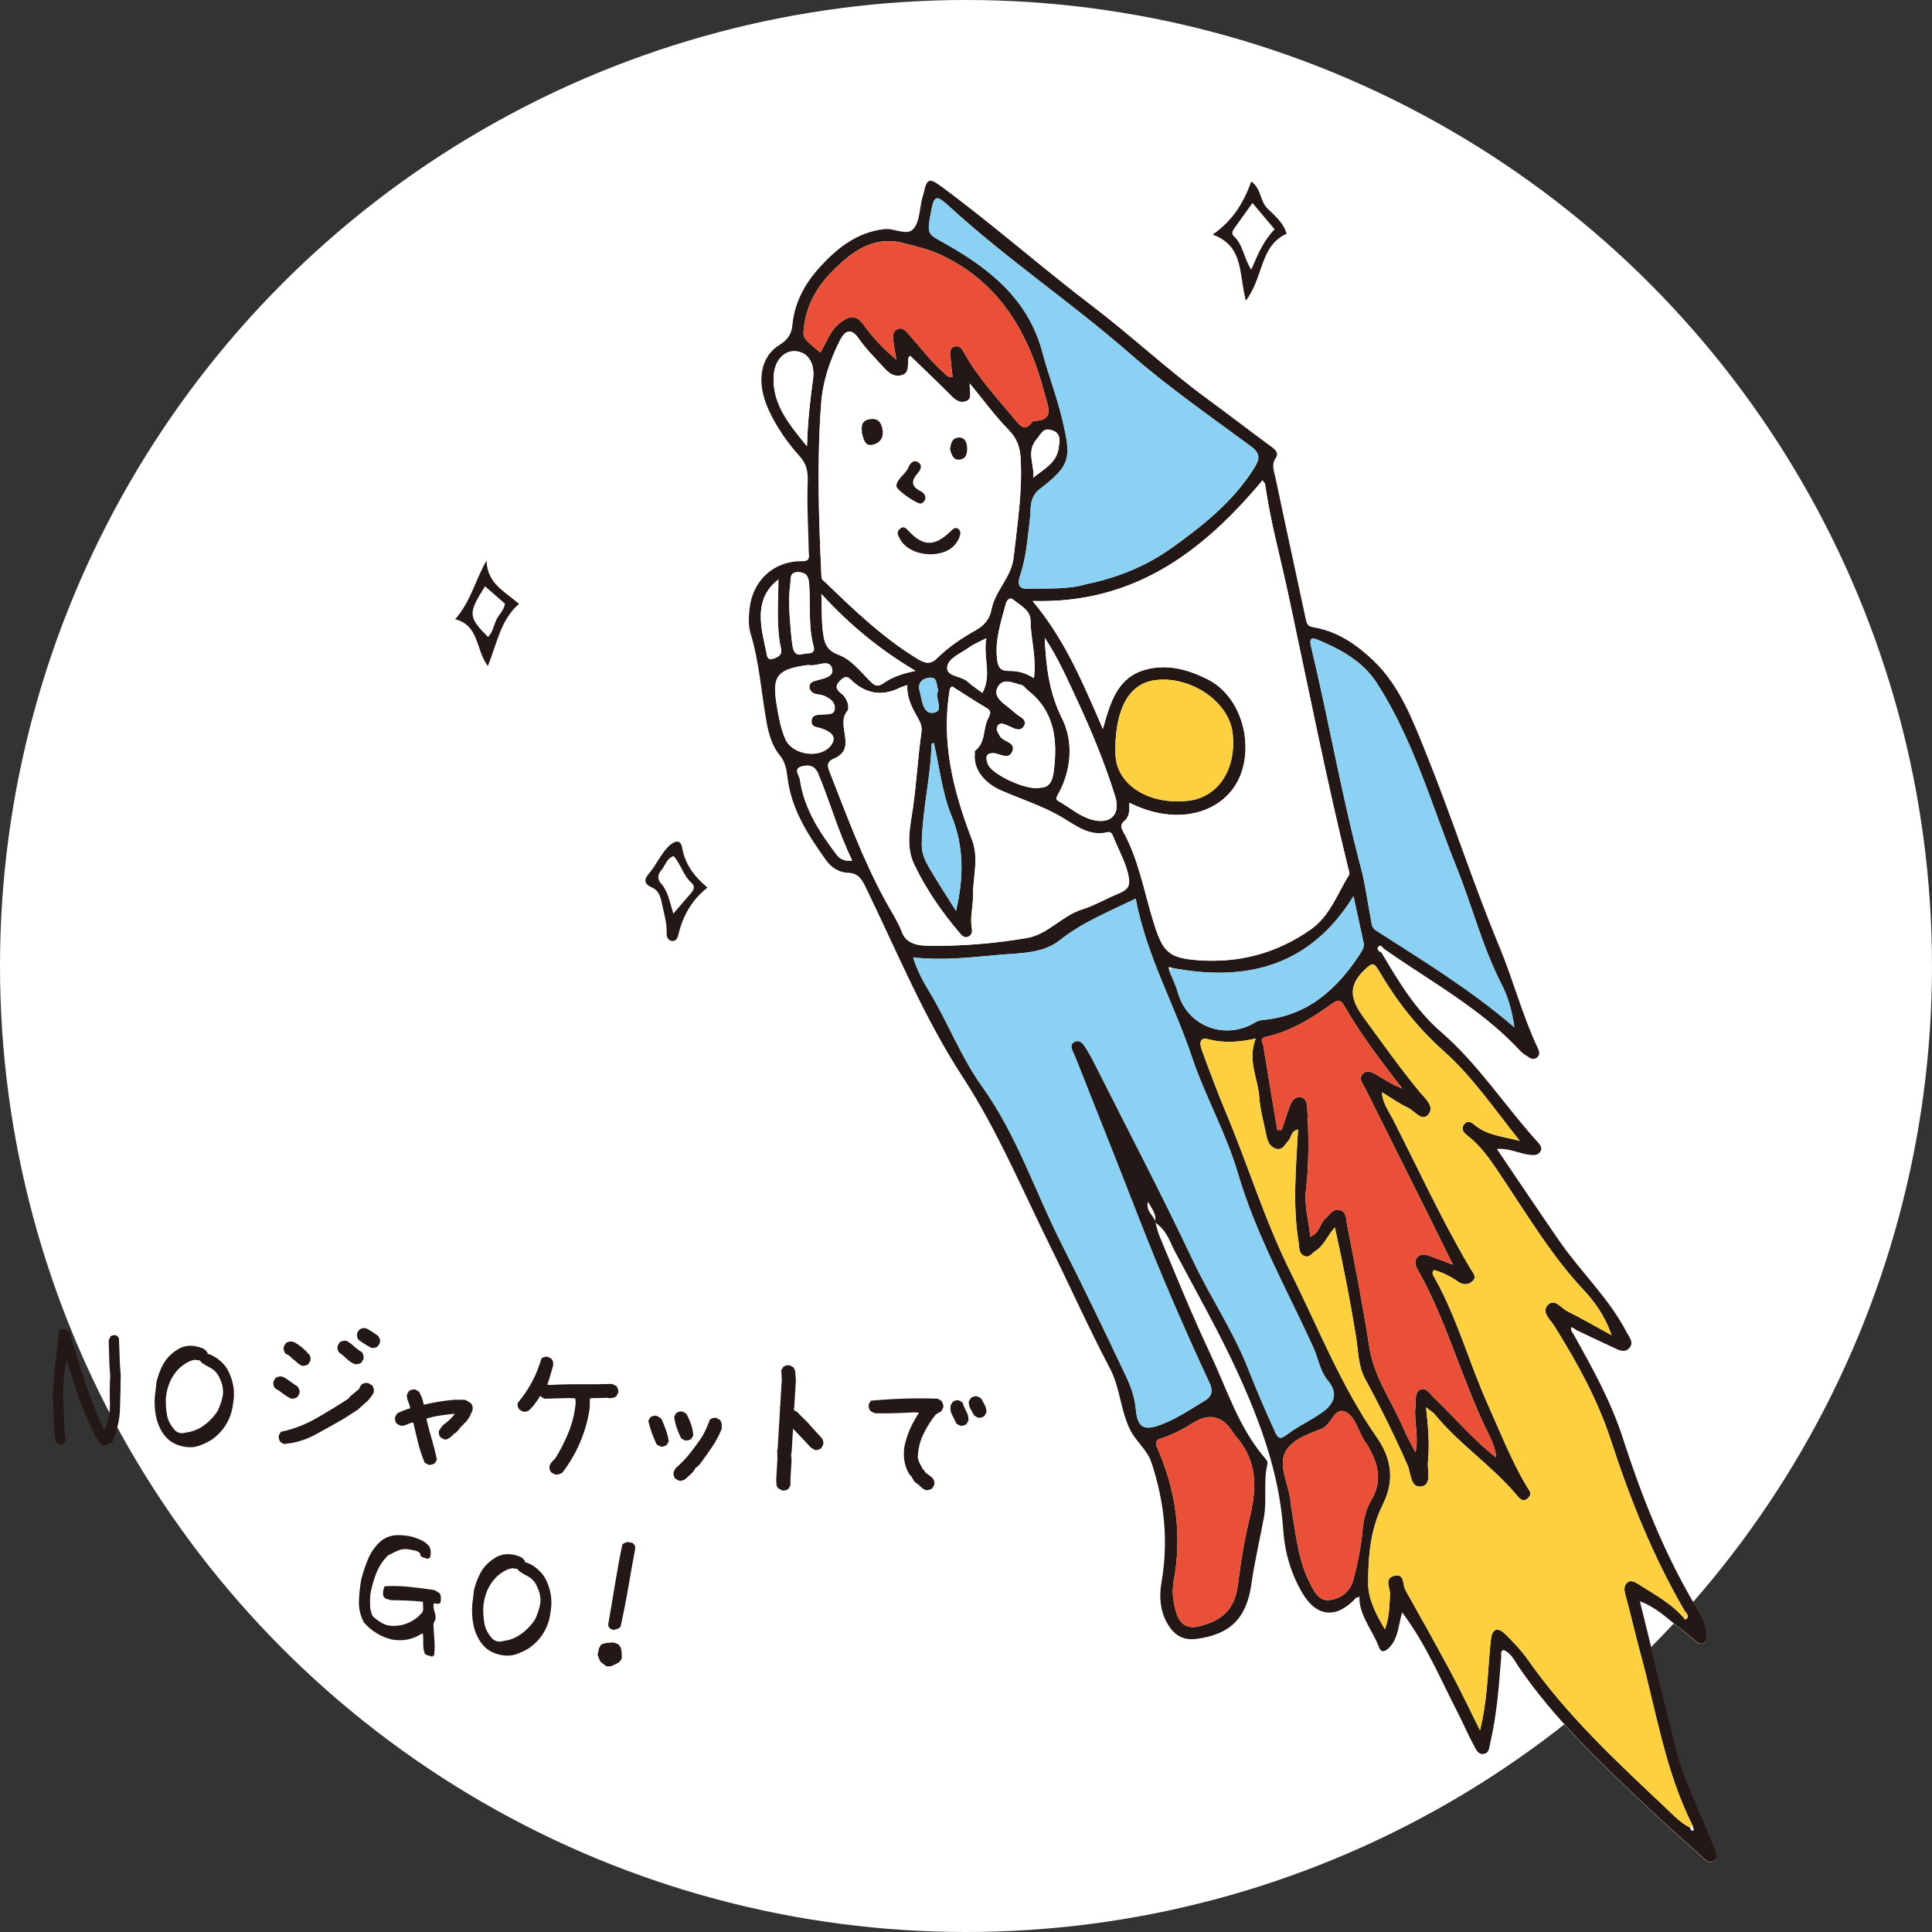 <?xml version="1.0" encoding="UTF-8"?><svg xmlns="http://www.w3.org/2000/svg" viewBox="0 0 398 398"><rect x="0" y="0" width="398" height="398" fill="#333333" stroke="none"/><defs><style>.d{fill:#e95037;}.e{fill:#fff;}.f{fill:#fcd03e;}.g{fill:#8bd1f4;}.h{fill:#231815;}</style></defs><g id="a"/><g id="b"><g id="c"><g><g><circle class="e" cx="199" cy="199" r="199"/><g><g><path class="e" d="M332.26,277.59c1.08,.49,2.36,1.28,3.36,.13,1.01-1.15-.02-2.21-.58-3.29-3.63-6.97-9.41-12.35-13.82-18.73-4.3-6.22-8.5-12.5-12.89-18.98,2.51-.2,4.52,.92,6.67,1.19,.82,.1,1.71,.19,2.23-.57,.58-.84-.03-1.52-.58-2.14-6.73-7.43-12.18-15.97-19.83-22.59-5.29-4.58-8.79-10.47-12.29-16.38,.15-.28,.29-.56,.44-.83,9.6,6.77,20.09,12.34,28.19,21.11,.48,.51,1.11,.89,1.7,1.29,.53,.36,1.13,.53,1.7,.1,.71-.54,.55-1.21,.22-1.91-3.21-6.79-5.08-14.08-7.97-21.02-5.45-13.09-9.76-26.66-15.09-39.81-2.76-6.79-5.39-13.9-10.92-19.13-3.47-3.29-7.43-6.01-12.34-6.78-1.19-.19-1.34-.87-1.54-1.85-2.04-9.63-4.17-19.23-6.18-28.87-.27-1.32-.93-2.72,.03-4.14,.68-1-.02-1.69-.82-2.27-4.49-3.3-8.91-6.71-13.4-10-8.21-6.02-15.63-13-23.7-19.14-10.5-7.99-20.39-16.74-31.01-24.56-2.5-1.84-2.95-1.57-3.61,1.53-.06,.3-.19,.58-.27,.87-.54,2.15-.5,4.81-1.79,6.33-1.33,1.57-3.93-.17-6.03,.08-5.66,.66-9.74,3.94-13.32,7.88-3.03,3.33-5.17,7.25-5.61,11.9-.17,1.78-.96,3.04-2.65,4.07-4.03,2.45-4.83,7.75-2.25,13.38,1.62,3.54,3.83,6.71,6.43,9.59,1.39,1.54,1.7,3.17,1.62,5.28-.19,4.76,.14,9.53,.22,14.3,.02,.93,.44,2.04-1.34,2.01-5.86-.08-10.24,3.96-10.86,9.8-.19,1.74-.27,3.49,.23,5.14,1.8,5.93,2.18,12.11,3.27,18.16,.45,2.51,1.15,4.98,2.82,7.01,1.19,1.44,1.33,3.21,1.56,4.88,.87,6.34,4.23,11.46,7.8,16.49,1.1,1.55,2.67,2.64,4.56,2.69,2.24,.06,2.96,1.48,3.77,3.15,6.37,13.11,11.94,26.71,19.89,38.91,7.16,10.99,12.14,22.95,17.89,34.57,4.2,8.49,8.07,17.15,12.48,25.54,2.06,3.91,2.14,8.55,4.14,12.6,1.22,2.46,3.5,4.05,4.4,6.79,2.66,8.06,3.5,16.16,2.06,24.56-.57,3.3-.28,6.7,1.88,9.57,1.32,1.76,3.09,2.44,5.31,2.15,7.02-.92,10.35-4.31,11.33-11.36,.64-4.59,1.73-9.11,2.57-13.68,.66-3.65-.15-7.31,.71-10.88,.17-.69-.33-1.12-.72-1.59-5.24-6.23-7.62-13.92-11-21.13-3.76-8.02-7.1-16.21-10.51-24.37-.3-.73-.46-1.52-.83-2.73,2.41,1.63,2.97,3.95,4,5.9,4.36,8.21,8.97,16.31,12.84,24.74,4.76,10.36,8.7,21.05,9.49,32.64,.31,4.58,1.6,9.03,3.95,13.02,2.97,5.02,7.05,5.31,11.04,1l.71,.59c.39,3.59,2.82,6.35,4.05,9.61,.58,1.54,1.8,.45,2.52-.47,1.47-1.89,1.49-4.31,2.23-6.75,4.92,6.54,7.91,13.79,11.48,20.71,1.11,2.15,2.04,4.39,3.2,6.5,.45,.82,.86,2.13,2.08,1.95,1.19-.17,1.17-1.35,1.41-2.37,1.35-5.82,1.77-11.75,2.24-17.68,.04-.44-.25-1.02,.43-1.38,1.6,.6,2.29,2.2,3.16,3.47,7.4,10.86,16.91,19.77,26.35,28.74,3.73,3.55,7.6,6.95,11.42,10.41,.76,.69,1.57,1.56,2.64,.74,.95-.73,.27-1.7-.03-2.51-2.61-6.99-6.24-13.58-8.03-20.89-2.41-9.82-4.83-19.64-7.38-29.99,3.42,1.3,5.53,3.47,7.87,5.26,1.2,.92,2.36,1.91,3.53,2.87,.57,.47,1.18,.89,1.9,.4,.72-.48,.49-1.26,.44-1.96-.16-2.32-1.47-4.2-2.58-6.09-6.3-10.77-10.86-22.28-14.68-34.1-2.47-7.65-6.35-14.58-10.24-21.54l.6-.71c2.53,1.2,5.05,2.43,7.6,3.59Z"/><path class="h" d="M323.79,273.42c-.3,.51,.05,.88,.27,1.28,3.89,6.95,7.77,13.89,10.24,21.54,3.82,11.82,8.37,23.33,14.68,34.1,1.11,1.89,2.42,3.77,2.58,6.09,.05,.7,.28,1.48-.44,1.96-.72,.49-1.33,.07-1.9-.4-1.17-.96-2.33-1.95-3.53-2.87-2.34-1.8-4.45-3.97-7.87-5.26,2.55,10.35,4.97,20.17,7.38,29.99,1.79,7.31,5.42,13.9,8.03,20.89,.3,.81,.98,1.78,.03,2.51-1.07,.82-1.88-.05-2.64-.74-3.81-3.46-7.68-6.86-11.42-10.41-9.44-8.97-18.95-17.89-26.35-28.74-.87-1.27-1.55-2.86-3.16-3.47-.68,.36-.4,.93-.43,1.38-.47,5.93-.89,11.86-2.24,17.68-.24,1.02-.22,2.21-1.41,2.37-1.22,.17-1.63-1.14-2.08-1.95-1.17-2.11-2.09-4.36-3.2-6.5-3.57-6.92-6.56-14.16-11.48-20.71-.74,2.44-.76,4.86-2.23,6.75-.72,.92-1.94,2.01-2.52,.47-1.23-3.26-3.65-6.02-4.05-9.61v-.8c-.23,.07-.47,.14-.71,.21-3.99,4.32-8.07,4.02-11.04-1-2.36-3.99-3.64-8.44-3.95-13.02-.79-11.6-4.73-22.28-9.49-32.64-3.87-8.44-8.49-16.53-12.84-24.74-1.03-1.95-1.6-4.26-4-5.9,.36,1.21,.52,2,.83,2.73,3.4,8.17,6.74,16.35,10.51,24.37,3.38,7.21,5.76,14.89,11,21.13,.39,.47,.89,.9,.72,1.59-.86,3.58-.05,7.24-.71,10.88-.83,4.56-1.92,9.08-2.57,13.68-.98,7.05-4.31,10.45-11.33,11.36-2.22,.29-3.99-.39-5.31-2.15-2.16-2.88-2.45-6.27-1.88-9.57,1.45-8.4,.61-16.5-2.06-24.56-.9-2.74-3.18-4.32-4.4-6.79-2-4.04-2.08-8.68-4.14-12.6-4.42-8.39-8.28-17.05-12.48-25.54-5.75-11.62-10.73-23.58-17.89-34.57-7.95-12.2-13.52-25.8-19.89-38.91-.81-1.67-1.53-3.09-3.77-3.15-1.89-.05-3.46-1.13-4.56-2.69-3.57-5.03-6.93-10.15-7.8-16.49-.23-1.67-.37-3.44-1.56-4.88-1.67-2.02-2.37-4.49-2.82-7.01-1.09-6.05-1.47-12.23-3.27-18.16-.5-1.65-.42-3.41-.23-5.14,.63-5.84,5-9.88,10.86-9.8,1.79,.02,1.36-1.08,1.34-2.01-.09-4.77-.41-9.54-.22-14.3,.08-2.11-.22-3.74-1.62-5.28-2.6-2.88-4.81-6.06-6.43-9.59-2.58-5.63-1.78-10.93,2.25-13.38,1.69-1.03,2.48-2.29,2.65-4.07,.43-4.65,2.58-8.57,5.61-11.9,3.58-3.94,7.66-7.22,13.32-7.88,2.1-.24,4.7,1.5,6.03-.08,1.29-1.52,1.24-4.17,1.79-6.33,.07-.29,.2-.58,.27-.87,.65-3.1,1.11-3.37,3.61-1.53,10.62,7.82,20.51,16.57,31.01,24.56,8.07,6.14,15.49,13.12,23.7,19.14,4.49,3.29,8.91,6.7,13.4,10,.8,.59,1.5,1.28,.82,2.27-.96,1.41-.3,2.82-.03,4.14,2.01,9.63,4.14,19.24,6.18,28.87,.21,.98,.35,1.66,1.54,1.85,4.91,.78,8.87,3.5,12.34,6.78,5.53,5.24,8.17,12.34,10.92,19.13,5.33,13.15,9.64,26.72,15.09,39.81,2.89,6.94,4.76,14.23,7.97,21.02,.33,.7,.49,1.37-.22,1.91-.57,.43-1.17,.27-1.7-.1-.59-.4-1.23-.77-1.7-1.29-8.11-8.76-18.6-14.34-28.19-21.11-.31-.36-.71-.89-1.1-.26-.28,.46,.22,.85,.66,1.09,3.5,5.91,7,11.8,12.29,16.38,7.64,6.61,13.1,15.16,19.83,22.59,.56,.62,1.17,1.29,.58,2.14-.52,.76-1.41,.67-2.23,.57-2.15-.27-4.16-1.39-6.67-1.19,4.39,6.48,8.59,12.76,12.89,18.98,4.41,6.38,10.2,11.76,13.82,18.73,.56,1.08,1.59,2.14,.58,3.29-1.01,1.15-2.28,.36-3.36-.13-2.55-1.16-5.07-2.39-7.6-3.59-.29-.19-.58-.38-.87-.57Zm-83-74.22c.03,.25,.06,.5,.09,.76,.59,1.5,1.33,2.95,1.76,4.49,1.92,6.93,9.65,9.96,15.92,6.18,.42-.26,.94-.45,1.43-.49,9.41-.81,15.54-6.41,20.37-13.91,.39-.61,.71-1.26,.55-2.01-.67-3.16-1.37-6.32-2.08-9.61-8.85,14.32-21.87,17.78-37.43,14.78-.2-.06-.4-.12-.6-.19Zm108.08,177.8c.1-.07-.15-.67-.24-1.02-5.57-11.09-7.42-23.31-10.63-35.11-1.09-4.01-2.01-8.06-3.1-12.06-.25-.94-.48-1.84,.14-2.6,.63-.77,1.52-.47,2.22-.02,3.47,2.23,7.2,4.13,9.87,7.43l.56-.46-.2-.22-.34,.71c1.2-.72,.13-1.38-.17-1.9-6.43-11.09-11.18-22.9-15.13-35.05-2.74-8.41-6.99-16.06-11.64-23.52-.82-1.31-2.64-2.81-1.48-4.2,1.45-1.73,2.84,.5,4.15,1.14,2.89,1.43,5.67,3.06,9.11,4.94-1.41-4.09-3.54-6.95-5.94-9.52-6.26-6.7-10.95-14.51-16-22.06-2.3-3.44-4.45-7.01-7.81-9.59-.78-.6-1.36-1.39-.57-2.33,.7-.83,1.49-.35,2.12,.19,2.52,2.13,5.68,2.32,9.3,3.28-5.34-6.69-9.8-13.28-15.77-18.59-5.35-4.76-9.68-10.31-13.26-16.46-1.12-1.93-1.51-1.55-3.06-.07-3.54,3.37-2.54,6.3-.17,9.56,3.8,5.22,7.52,10.49,11.63,15.47,1.06,1.29,3.18,2.98,1.79,4.64-1.34,1.6-2.8-.74-4.16-1.36-1.81-.83-3.45-2.03-5.4-3.21,.14,2.3,1.43,3.94,2.3,5.64,5.25,10.31,10.09,20.84,15.99,30.81,.41,.7,1.32,1.54,.41,2.43-.92,.91-2.07,.81-3.07,.1-1.51-1.06-3.13-1.87-4.93-2.37-.54,.59-.15,1.09,.13,1.58,4.67,8.34,7.15,17.61,11.04,26.27,2.53,5.63,4.78,11.4,7.95,16.73,.47,.79,1.24,1.45,.33,2.35-1.17,1.16-1.99-.07-2.5-.68-5.09-6.03-11.81-10.41-16.79-16.54-.3-.37-.76-.61-1.78-1.42,.47,4.17,.75,7.73,.4,11.26-.18,1.78,.86,4.68-1.36,5.04-2.29,.37-2.12-2.72-2.84-4.36-2.66-6.05-5.59-11.97-8.74-17.78-1.49-2.75-1.41-5.86-1.9-8.83-1.2-7.42-2.65-14.78-4.34-22.39-1.52,1.62-2.21,3.76-4.03,4.87-.72,.44-1.21,1.52-2.34,.97-1.15-.56-.91-1.67-1.08-2.65-1.3-7.73-.55-15.49-.14-23.35-1.51,.31-1.33,1.62-1.99,2.31-.76,.8-1.19,2.07-2.59,1.63-1.31-.41-1.72-1.63-1.97-2.84-.52-2.57-1.25-5.13-1.43-7.73-.26-3.89-2.51-7.6-.73-12.12-3.52,.78-6.63,.98-9.82,.14-2.1-.55-1.61,1.35-1.23,2.39,1.6,4.36,3.23,8.72,5.03,13.01,4.53,10.81,7.94,22.08,13.19,32.59,5.71,11.43,10.38,23.41,17.75,33.99,3.02,4.34,3.79,8.85,1.22,13.96-2.52,5.01-3,10.7-2.98,16.21,0,3.24,1.66,6.4,3.46,9.44,.89-2.44,.91-4.83,1.04-7.21,.07-1.34-1.3-3.3,.88-3.84,2.18-.54,1.67,1.82,2.28,2.91,3.22,5.72,6.42,11.45,9.52,17.24,1.99,3.72,3.79,7.55,5.86,11.69,1.35-5.49,1.54-10.63,1.96-15.75,.08-1,.17-2.01,.29-3.01,.31-2.46,1.59-2.43,3.04-.99,1.64,1.63,3.26,3.33,4.58,5.21,8.01,11.44,18.17,20.87,28.25,30.38,1.62,1.52,3.12,3.19,5.16,4.19,.16,.29,.22,.83,.71,.5ZM218.36,193.67c-3.6,2.87-8.49,2.66-12.91,3.07-5.67,.52-11.38,1.17-17.34,.49,.8,2.6,1.97,4.82,3.27,6.96,3.9,6.41,6.54,13.51,10.95,19.66,7.12,9.93,10.89,21.58,16.35,32.37,4.56,9,8.92,18.09,13.24,27.2,1.02,2.15,1.85,4.41,2.07,6.91,.33,3.69,1.61,4.46,4.99,3.22,3.32-1.21,6.25-3.21,9.27-5.04,1.57-.95,1.58-2.2,.93-3.58-5.2-11.18-10.1-22.49-14.57-33.99-4.06-10.46-8.23-20.88-12.35-31.31-.41-1.03-.81-2.07-1.27-3.07-.33-.71-.5-1.41,.26-1.87,.86-.52,1.6-.04,2.07,.67,.68,1,1.3,2.05,1.84,3.13,6.89,13.68,14.01,27.25,20.55,41.1,3.59,7.6,8.35,14.6,11.42,22.41,1.7,4.33,3.53,8.58,5.46,12.8,.65,1.41,.99,1.91,2.53,.73,2.3-1.76,5.03-2.96,7.38-4.66,2.3-1.67,3.26-3.81,1.07-6.43-1.67-1.99-2-4.63-3.05-6.93-5.4-11.83-11.83-23.24-15.5-35.79-2.43-8.32-6.77-15.85-9.49-24-3.63-10.86-9.39-20.92-11.57-32.6-5.73,2.81-11.02,4.9-15.61,8.57Zm-5.63-69.85c6.58,7.82,10.29,16.69,14.48,26.35,1.55-5.7,3.08-10.54,8.55-12.15,4.53-1.33,8.82-.17,12.94,1.88,7.2,3.6,9.55,13.48,6.71,20.12-3.12,7.3-12.62,10.44-22.74,5.35-.02,1.43,.13,2.85-1.17,3.87-.48,.38-.69,1.04-.22,1.87,3.4,6.06,4.45,12.93,6.54,19.44,1.81,5.65,3.07,6.84,9.11,7.27,8.38,.59,16.02-1.42,23-6.28,4.1-2.86,5.53-7.39,7.98-11.28,.2-.32-.06-.96-.18-1.44-4.59-18.73-8.31-37.65-12.35-56.49-1.61-7.52-3.69-14.94-4.76-22.57-.04-.26-.32-.48-.54-.8-12.33,14.76-26.52,25.45-47.33,24.84Zm-13.71-41.18c-1.31,.51-2.25-.29-3.18-1.22-2.71-2.74-5.52-5.39-8.31-8.09-.07,.05-.28,.12-.32,.24-.42,1.34,.44,3.36-1.69,3.78-1.84,.36-2.97-1.08-4.06-2.28-1.56-1.73-3.25-3.39-4.55-5.31-1.81-2.67-3.11-1.18-3.94,.48-1.99,3.99-3.45,8.27-3.79,12.7-.92,11.91-.51,23.85,.04,35.77,.04,.84,.47,.93,.87,1.31,5.91,5.72,11.84,11.4,18.94,15.72,1.59,.97,2.71,1.16,4.01-.13,2.39-2.39,5.19-4.21,8.11-5.87,1.67-.95,2.73-2.23,3.11-4.22,.75-3.87,4.1-6.57,4.56-10.74,.75-6.84,1.85-13.63,1.42-20.53-.14-2.14-.77-3.97-2.44-5.66-2.76-2.79-5.08-6.01-8.03-9.58-.1,1.75,.65,3.09-.76,3.64Zm42.41,30.2c6.45-4.64,12.63-9.52,16.93-16.41,1.16-1.86,1.37-2.97-.65-4.47-8.4-6.22-17.03-12.19-24.88-19.05-12.08-10.56-25.42-19.53-37.26-30.37-2.82-2.58-3.15-2.33-3.85,1.52-.81,4.48-.59,4.09,3.53,6.43,8.95,5.1,16.66,11.4,19.5,22.11,1.21,4.57,2.93,8.97,4.04,13.62,1.91,7.98,1.92,9.55-4.52,14.47-2.34,1.78-1.84,4.13-2.1,6.28-.47,3.92-.77,7.89-2.02,11.62-.81,2.41,.28,2.8,2.07,2.71,3.84-.18,7.74,.2,11.52-.96,6.39-1.31,12.35-3.68,17.68-7.51Zm-55.96,28.8q-5.24,2.64-9.62-1.1c-.86-.74-1.37-1.7-2.68-.42-1.29,1.26-.92,1.91,.26,2.85,1.14,.9,1.69,2.83,1.08,3.57-2.39,2.93,2.18,7.64-2.67,9.72-1.21,.52-1.56,1.13-1,2.56,3.53,8.98,6.83,18.05,11.46,26.56,1.2,2.22,2.62,4.3,3.53,6.7,.88,2.35,3.32,2.72,5.38,2.75,6.81,.11,13.6-.46,20.31-1.59,4.36-.73,7.21-4.57,11.38-5.89,2.68-.84,5.15-2.32,7.76-3.38,1.41-.58,2.16-1.33,1.92-2.96-.47-3.15-2.14-5.83-3.27-8.72-.2-.51-.49-1.01-1.06-.87-3.96,1-6.81-1.53-9.81-3.25-3.89-2.23-8.13-3.55-12.19-5.33-3.58-1.57-5.76-4.46-5.43-7.57,.02-.2-.08-.52,.02-.59,2.26-1.69,1.63-4.51,2.68-6.59,.68-1.36,.7-1.68-.5-2.38-2.34-1.37-4.6-2.88-6.87-4.31-.23,.23-.44,.34-.46,.48-1.88,10.86,.67,21.05,4.55,31.09,1.47,3.81,.16,7.85,.2,11.78,.02,2.11-.62,4.21-.25,6.35,.13,.73,.09,1.5-.69,1.85-.76,.34-1.24-.09-1.77-.72-3.71-4.35-6.94-9.02-9.4-14.17-1.82-3.81-.78-7.91-.24-11.71,.73-5.12,.98-10.28,1.72-15.39,.14-.95-.02-1.76-.49-2.62-1.21-2.21-2.56-4.38-2.4-7.23-.71,.25-1.1,.35-1.45,.52Zm120.36,152.08c-4.99-10.63-8.05-22.08-13.88-32.35-.4-.7-.6-1.6-.03-2.31,.69-.85,1.64-.65,2.53-.34,1.43,.51,2.85,1.05,4.86,1.81-2.28-4.62-4.32-8.77-6.38-12.9-3.91-7.85-7.83-15.69-11.75-23.54-.48-.96-1.49-1.97-.32-2.97,.91-.77,1.97-.15,2.83,.36,1.64,.97,3.22,2.03,5.17,2.75-2.14-2.82-4.35-5.6-6.4-8.49-1.92-2.72-3.79-5.49-5.44-8.38-.74-1.3-1.27-1.54-2.44-.7-4.24,3.01-8.6,5.81-13.79,6.93-1.47,.32-.62,1.27-.53,1.87,.92,5.78,1.9,11.55,2.87,17.33h.89c.59-1.74,1.15-3.49,1.8-5.22,.39-1.04,1.25-1.8,2.34-1.48,.9,.26,1.08,1.22,1.14,2.25,.31,5.65,.4,11.26-.28,16.93-.36,3.01,.56,6.17,.92,9.48,1.97-.75,1.93-2.79,3.13-3.75,.88-.7,1.41-2.16,2.95-1.71,1.42,.41,1.27,1.84,1.45,2.8,1.64,8.46,3.31,16.92,4.62,25.43,.97,6.29,4.73,11.29,7.11,16.92,.66,1.57,1.52,3.06,2.39,4.78,.74-3.29-.33-6.32-.01-9.37,.14-1.31-.21-3.02,1.03-3.59,1.23-.57,2.06,1.01,2.92,1.81,4.16,3.91,7.79,8.4,12.68,12.16-.25-2.69-1.49-4.58-2.4-6.52Zm3.51-90.96c-3.93-7.61-6-15.92-9.17-23.81-5.18-12.88-8.91-26.39-16.51-38.21-2.93-4.56-7.5-6.99-12.33-9-1.31-.55-1.58,.04-1.27,1.32,3.66,15.25,6.32,30.74,10.35,45.91,.91,3.43,1.32,6.99,2.02,10.47,.16,.81,.05,1.61,1.08,2.27,9.54,6.14,19.27,12.02,28.45,19.9-.48-3.48-1.31-6.3-2.63-8.85ZM173.19,66.38c1.94-1.43,3.26-1.49,4.79,.63,1.87,2.59,4.09,4.93,6.68,7.09-.21-1.23-.44-2.45-.61-3.68-.13-1.02-.27-2.16,.92-2.64,1.06-.43,1.68,.5,2.27,1.15,2.39,2.63,4.5,5.51,7.2,7.86,.52,.45,.92,1.12,1.79,.86-.16-1.5-.31-2.98-.47-4.46-.08-.76,.02-1.5,.82-1.78,.96-.33,1.51,.32,1.93,1.08,2.9,5.3,7.04,9.65,10.85,14.26,1,1.21,1.9,1.98,3.14,.33,.12-.16,.31-.36,.47-.36,4.4-.1,2.9-3,2.34-5.19-3.22-12.56-9.11-23.22-21.44-29-2.44-1.15-5.15-1.79-7.79-2.46-6.31-1.61-10.79,1.94-14.73,5.93-3.07,3.1-5.25,6.94-5.74,11.51-.22,2.04-.35,2.02,3.39,5.13,1.28-2.17,2.02-4.64,4.2-6.24Zm81.85,259.88c.57-4.69,1.38-9.38,2.49-13.97,1.45-6,1.38-11.56-2.97-16.44-.2-.22-.37-.48-.53-.73q-3.22-5.16-8.26-1.99c-2.06,1.31-4.19,2.42-6.53,3.16-1.03,.33-1.4,.71-.81,2.05,3.84,8.75,5.11,17.87,3.37,27.32-.42,2.28-.12,4.43,.53,6.57,.68,2.25,2.13,3.39,4.6,2.81,4.96-1.22,7.47-3.5,8.11-8.77Zm14.73-.3c.89,1.77,1.8,3.82,3.96,3.67,2.41-.17,4.43-1.75,5.07-4.19,.86-3.3,1.57-6.67,1.88-10.06,.21-2.29,.67-4.46,1.8-6.33,2.45-4.04,1.36-7.68-.76-11.32-.2-.35-.5-.64-.7-.99-1.17-1.98-1.87-4.78-3.6-5.77-2.55-1.46-3.02,2.52-5.09,3.33-2.9,1.14-6.48,2.35-7.67,5.07-1.17,2.7,.6,6.08,1.1,9.16,.12,.7,.17,1.41,.23,1.95,.98,5.34,1.34,10.65,3.77,15.47Zm-15.84-174.9c-.73-6.5-8.64-11.91-16.01-10.94-6.22,.82-8.31,7.56-8.14,15.14,.15,6.5,6.98,10.63,15.02,9.7,6.16-.71,9.96-6.5,9.13-13.9Zm-35.09-2.95c2.28,4.57,1.95,10.47-.84,15.48-.36,.65-.62,1.07,.05,1.44,2.28,1.26,4.27,3.09,6.82,3.81,3.83,1.09,6.06-.99,4.86-4.81-2.15-6.89-4.9-13.56-7.97-20.1-1.9-4.06-3.66-8.19-6.54-12.55,.27,6.26,.98,11.45,3.61,16.74Zm-1.74,10.63c.78-6.36,.15-12.19-5.32-16.5-.47-.37-.86-1.01-1.37-1.13-1.61-.36-3.63-1.54-4.77,.26-1.16,1.83,.49,3.12,1.91,4.2,.89,.68,1.68,1.49,2.62,2.08,.84,.52,1.26,1.1,.74,1.97-.52,.87-1.37,.71-2.17,.36-.47-.2-.92-.44-1.39-.62-.66-.24-1.42-.6-1.88,.24-.39,.72,.15,1.32,.47,1.96,.65,1.3,3.35,1.29,2.63,3.16-.78,2.03-2.66,.4-4.06,.43-1.07,.02-1.48,.53-1.22,1.56,.07,.29,.16,.6,.29,.87,1.09,2.14,8.01,5.34,10.75,4.69,1.91-.02,2.53-1.44,2.78-3.53Zm-57.05-13.22c.4,2.31,.8,4.6,1.73,6.73,1.48,3.4,7.5,4.2,9.55,1.1,1.23-1.86-.64-2.79-2.2-3.32-.85-.29-1.99-.19-1.94-1.46,.07-1.45,1.32-1.28,2.3-1.38,.96-.1,2.28,.19,2.47-1.09,.21-1.38-.94-2.18-2.07-2.71-.62-.29-1.38-.27-2.04-.49-.6-.2-1.05-.7-1.1-1.34-.06-.72,.5-1.1,1.1-1.28,1.53-.45,4.01-.74,3.59-2.48-.52-2.18-2.96-.53-4.53-.76-.39-.06-.81,.03-.94,.03-6.03,.87-6.97,2.38-5.91,8.44Zm35.95,22.51c-1.93-4.7-2.46-9.97-3.62-14.98-.17,.08-.48,.16-.48,.25-.15,6.98-1.98,13.81-2.01,20.81,0,1.74,.68,3.19,1.48,4.58,1.77,3.04,3.71,5.99,5.58,8.98,1.58-6.87,1.69-13.2-.95-19.63Zm-26.49-38.06c.26,2.1,.49,3.93,3.3,4.95,2.49,.9,4.46,3.4,6.44,5.41,.99,1.01,1.61,1.23,2.77,.41,1.66-1.17,3.55-1.89,6.57-2.54-7.4-4.42-13.45-9.37-19.38-15.84,.11,3.23,.03,5.44,.29,7.6Zm-2.04-51.71c.49-3.51-1.07-5.76-3.66-5.91-2.46-.14-4.36,2.12-4.45,5.42-.15,5.61,3.14,9.57,6.88,14.17,.15-5.15,.64-9.42,1.23-13.69Zm44.82,49.54c-.02-2.09-2.13-3.1-3.59-4.29-.68-.55-1.28,.1-1.5,.91-1.02,3.77-2.29,7.5-1.78,11.52,.19,1.48,.66,2.31,2.45,2.28,1.69-.03,3.42,.36,5.12,1.5,.57-4.29-.66-8.06-.7-11.92Zm-43.71,31.64c-.75-1.8-2-1.92-3.4-1.56-1.86,.48-.51,1.87-.4,2.69,.84,5.99,4.05,10.89,7.62,15.57,.68,.9,1.69,1.33,3.17,1.14-2.86-5.81-4.55-11.96-6.99-17.84Zm-5.1-25.56c.56,1.53,1.84,.76,2.85,.72,.87-.03,1.61-.22,1.28-1.43-1.14-4.16-.61-8.44-.91-12.67-.11-1.5-.37-2.51-2.13-2.63-2.04-.13-1.62,1.44-1.77,2.49-.52,3.72-.05,7.43,.25,11.14,.13,.79,.15,1.63,.42,2.37Zm39.72-2.41c-1.57,.82-2.7,1.25-3.63,1.94-1.62,1.2-4.19,2.14-4.43,3.93-.29,2.1,2.81,1.84,4.15,3.05,.95,.86,2.04,1.56,3.09,2.35,2.02-3.73,.08-7.3,.82-11.27Zm-46.45-3.55c.11,2.1,.64,4.19,1.08,6.26,.15,.68,.11,1.9,1.31,1.55,.9-.26,2.06-.67,1.75-2.07-1.01-4.58-.57-9.24-.54-14.28-3.12,2.38-3.77,5.37-3.61,8.54Zm61.31-35.53c.21-1.41,.67-3.13-1.4-3.77-1.77-.55-2.1,.64-3.11,1.85-2.26,2.69-.35,5.27-.72,7.94,2.2-1.76,4.8-3.05,5.23-6.02Zm-26.69,47.23c-1.53,.21-2.37,1.18-1.91,2.79,.52,1.83,.6,4.83,2.95,4.41,2.21-.4-.05-3.18,.9-4.59-.55-1.16-.03-2.87-1.94-2.61Zm45.1,107.99c-.43,1.81,1.04,2.65,1.5,3.86,.15-1.51-.75-2.53-1.5-3.86Z"/><path class="f" d="M347.15,333.67c1.19-.74,.13-1.4-.17-1.92-6.43-11.09-11.18-22.9-15.13-35.05-2.74-8.41-6.99-16.06-11.64-23.52-.82-1.31-2.64-2.81-1.48-4.2,1.45-1.73,2.84,.5,4.15,1.14,2.89,1.43,5.67,3.06,9.11,4.94-1.41-4.09-3.54-6.95-5.94-9.52-6.26-6.7-10.95-14.51-16-22.06-2.3-3.44-4.45-7.01-7.81-9.59-.78-.6-1.36-1.39-.57-2.33,.7-.83,1.49-.35,2.12,.19,2.52,2.13,5.68,2.32,9.3,3.28-5.34-6.69-9.8-13.28-15.77-18.59-5.35-4.76-9.68-10.31-13.26-16.46-1.12-1.93-1.51-1.55-3.06-.07-3.54,3.37-2.54,6.3-.17,9.56,3.8,5.22,7.52,10.49,11.63,15.47,1.06,1.29,3.18,2.98,1.79,4.64-1.34,1.6-2.8-.74-4.16-1.36-1.81-.83-3.45-2.03-5.4-3.21,.14,2.3,1.43,3.94,2.3,5.64,5.25,10.31,10.09,20.84,15.99,30.81,.41,.7,1.32,1.54,.41,2.43-.92,.91-2.07,.81-3.07,.1-1.51-1.06-3.13-1.87-4.93-2.37-.54,.59-.15,1.09,.13,1.58,4.67,8.34,7.15,17.61,11.04,26.27,2.53,5.63,4.78,11.4,7.95,16.73,.47,.79,1.24,1.45,.33,2.35-1.17,1.16-1.99-.07-2.5-.68-5.09-6.03-11.81-10.41-16.79-16.54-.3-.37-.76-.61-1.78-1.42,.47,4.17,.75,7.73,.4,11.26-.18,1.78,.86,4.68-1.36,5.04-2.29,.37-2.12-2.72-2.84-4.36-2.66-6.05-5.59-11.97-8.74-17.78-1.49-2.75-1.41-5.86-1.9-8.83-1.2-7.42-2.65-14.78-4.34-22.39-1.52,1.62-2.21,3.76-4.03,4.87-.72,.44-1.21,1.52-2.34,.97-1.15-.56-.91-1.67-1.08-2.65-1.3-7.73-.55-15.49-.14-23.35-1.51,.31-1.33,1.62-1.99,2.31-.76,.8-1.19,2.07-2.59,1.63-1.31-.41-1.72-1.63-1.97-2.84-.52-2.57-1.25-5.13-1.43-7.73-.26-3.89-2.51-7.6-.73-12.12-3.52,.78-6.63,.98-9.82,.14-2.1-.55-1.61,1.35-1.23,2.39,1.6,4.36,3.23,8.72,5.03,13.01,4.53,10.81,7.94,22.08,13.19,32.59,5.71,11.43,10.38,23.41,17.75,33.99,3.02,4.34,3.79,8.85,1.22,13.96-2.52,5.01-3,10.7-2.98,16.21,0,3.24,1.66,6.4,3.46,9.44,.89-2.44,.91-4.83,1.04-7.21,.07-1.34-1.3-3.3,.88-3.84,2.18-.54,1.67,1.82,2.28,2.91,3.22,5.72,6.42,11.45,9.52,17.24,1.99,3.72,3.79,7.55,5.86,11.69,1.35-5.49,1.54-10.63,1.96-15.75,.08-1,.17-2.01,.29-3.01,.31-2.46,1.59-2.43,3.04-.99,1.64,1.63,3.26,3.33,4.58,5.21,8.01,11.44,18.17,20.87,28.25,30.38,1.62,1.52,3.12,3.19,5.16,4.19,.16-.17,.31-.35,.47-.52-5.57-11.09-7.42-23.31-10.63-35.11-1.09-4.01-2.01-8.06-3.1-12.06-.25-.94-.48-1.84,.14-2.6,.63-.77,1.52-.47,2.22-.02,3.47,2.23,7.2,4.13,9.87,7.43l.03,.05Z"/><path class="g" d="M233.97,185.09c-5.73,2.81-11.02,4.9-15.61,8.57-3.6,2.87-8.49,2.66-12.91,3.07-5.67,.52-11.38,1.17-17.34,.49,.8,2.6,1.97,4.82,3.27,6.96,3.9,6.41,6.54,13.51,10.95,19.66,7.12,9.93,10.89,21.58,16.35,32.37,4.56,9,8.92,18.09,13.24,27.2,1.02,2.15,1.85,4.41,2.07,6.91,.33,3.69,1.61,4.46,4.99,3.22,3.32-1.21,6.25-3.21,9.27-5.04,1.57-.95,1.58-2.2,.93-3.58-5.2-11.18-10.1-22.49-14.57-33.99-4.06-10.46-8.23-20.88-12.35-31.31-.41-1.03-.81-2.07-1.27-3.07-.33-.71-.5-1.41,.26-1.87,.86-.52,1.6-.04,2.07,.67,.68,1,1.3,2.05,1.84,3.13,6.89,13.68,14.01,27.25,20.55,41.1,3.59,7.6,8.35,14.6,11.42,22.41,1.7,4.33,3.53,8.58,5.46,12.8,.65,1.41,.99,1.91,2.53,.73,2.3-1.76,5.03-2.96,7.38-4.66,2.3-1.67,3.26-3.81,1.07-6.43-1.67-1.99-2-4.63-3.05-6.93-5.4-11.83-11.83-23.24-15.5-35.79-2.43-8.32-6.77-15.85-9.49-24-3.63-10.86-9.39-20.92-11.57-32.6Z"/><path class="e" d="M260.05,98.98c-12.33,14.76-26.52,25.45-47.33,24.84,6.58,7.82,10.29,16.69,14.48,26.35,1.55-5.7,3.08-10.54,8.55-12.15,4.53-1.33,8.82-.17,12.94,1.88,7.2,3.6,9.55,13.48,6.71,20.12-3.12,7.3-12.62,10.44-22.74,5.35-.02,1.43,.13,2.85-1.17,3.87-.48,.38-.69,1.04-.22,1.87,3.4,6.06,4.45,12.93,6.54,19.44,1.81,5.65,3.07,6.84,9.11,7.27,8.38,.59,16.02-1.42,23-6.28,4.1-2.86,5.53-7.39,7.98-11.28,.2-.32-.06-.96-.18-1.44-4.59-18.73-8.31-37.65-12.35-56.49-1.61-7.52-3.69-14.94-4.76-22.57-.04-.26-.32-.48-.54-.8Z"/><path class="e" d="M207.8,88.58c1.67,1.69,2.3,3.52,2.44,5.66,.44,6.91-.67,13.7-1.42,20.53-.46,4.17-3.81,6.87-4.56,10.74-.39,1.99-1.45,3.27-3.11,4.22-2.92,1.66-5.72,3.48-8.11,5.87-1.3,1.3-2.42,1.1-4.01,.13-7.1-4.32-13.03-10-18.94-15.72-.4-.39-.83-.48-.87-1.31-.56-11.93-.96-23.86-.04-35.77,.34-4.43,1.8-8.71,3.79-12.7,.83-1.67,2.13-3.15,3.94-.48,1.3,1.92,2.98,3.58,4.55,5.31,1.09,1.21,2.22,2.64,4.06,2.28,2.13-.41,1.27-2.44,1.69-3.78,.04-.12,.25-.19,.32-.24,2.79,2.71,5.6,5.36,8.31,8.09,.93,.93,1.87,1.73,3.18,1.22,1.41-.55,.66-1.88,.76-3.64,2.95,3.57,5.27,6.79,8.03,9.58Zm-10.19,22.17c.3-.71,.39-1.48-.35-1.88-.61-.33-1.06,.25-1.51,.67-3.2,3.03-5.5,3.05-8.43,0-.6-.62-1.08-1.34-1.96-.57-.82,.71-.27,1.48,.11,2.18,1.23,2.22,4.58,3.46,7.73,2.89,2.02-.36,3.58-1.33,4.4-3.29Zm-7.85-7.02c.33-.11,.7-.47,.8-.79,.26-.82-.33-1.45-.91-1.74-2-1.02-1.95-2.16-.59-3.72,.56-.64,1.13-1.71-.05-2.31-.9-.46-1.53,.32-1.85,1.1-.61,1.49-2.37,2.27-2.51,3.9,.13,.89,4.37,3.8,5.1,3.56Zm-9.9-12.14c1.57-.39,2.22-1.56,1.92-3.2-.28-1.53-1.07-2.33-2.71-2.01-1.84,.36-1.54,1.76-1.5,2.9,.39,1.3,.59,2.74,2.28,2.32Zm17.81,3.1c1.43-.14,1.62-1.37,1.56-2.53-.06-1.11-.53-2.12-1.81-2-1.42,.14-1.51,1.4-1.7,2.37,.32,1.18,.69,2.27,1.95,2.15Z"/><path class="g" d="M223.74,120.35c6.39-1.31,12.35-3.68,17.68-7.51,6.45-4.64,12.63-9.52,16.93-16.41,1.16-1.86,1.37-2.97-.65-4.47-8.4-6.22-17.03-12.19-24.88-19.05-12.08-10.56-25.42-19.53-37.26-30.37-2.82-2.58-3.15-2.33-3.85,1.52-.81,4.48-.59,4.09,3.53,6.43,8.95,5.1,16.66,11.4,19.5,22.11,1.21,4.57,2.93,8.97,4.04,13.62,1.91,7.98,1.92,9.55-4.52,14.47-2.34,1.78-1.84,4.13-2.1,6.28-.47,3.92-.77,7.89-2.02,11.62-.81,2.41,.28,2.8,2.07,2.71,3.84-.18,7.74,.2,11.52-.96Z"/><path class="e" d="M186.91,141.12c-.71,.25-1.1,.35-1.45,.52q-5.24,2.64-9.62-1.1c-.86-.74-1.37-1.7-2.68-.42-1.29,1.26-.92,1.91,.26,2.85,1.14,.9,1.69,2.83,1.08,3.57-2.39,2.93,2.18,7.64-2.67,9.72-1.21,.52-1.56,1.13-1,2.56,3.53,8.98,6.83,18.05,11.46,26.56,1.2,2.22,2.62,4.3,3.53,6.7,.88,2.35,3.32,2.72,5.38,2.75,6.81,.11,13.6-.46,20.31-1.59,4.36-.73,7.21-4.57,11.38-5.89,2.68-.84,5.15-2.32,7.76-3.38,1.41-.58,2.16-1.33,1.92-2.96-.47-3.15-2.14-5.83-3.27-8.72-.2-.51-.49-1.01-1.06-.87-3.96,1-6.81-1.53-9.81-3.25-3.89-2.23-8.13-3.55-12.19-5.33-3.58-1.57-5.76-4.46-5.43-7.57,.02-.2-.08-.52,.02-.59,2.26-1.69,1.63-4.51,2.68-6.59,.68-1.36,.7-1.68-.5-2.38-2.34-1.37-4.6-2.88-6.87-4.31-.23,.23-.44,.34-.46,.48-1.88,10.86,.67,21.05,4.55,31.09,1.47,3.81,.16,7.85,.2,11.78,.02,2.11-.62,4.21-.25,6.35,.13,.73,.09,1.5-.69,1.85-.76,.34-1.24-.09-1.77-.72-3.71-4.35-6.94-9.02-9.4-14.17-1.82-3.81-.78-7.91-.24-11.71,.73-5.12,.98-10.28,1.72-15.39,.14-.95-.02-1.76-.49-2.62-1.21-2.21-2.56-4.38-2.4-7.23Z"/><path class="d" d="M308.22,300.24c-.25-2.69-1.49-4.58-2.4-6.52-4.99-10.63-8.05-22.08-13.88-32.35-.4-.7-.6-1.6-.03-2.31,.69-.85,1.64-.65,2.53-.34,1.43,.51,2.85,1.05,4.86,1.81-2.28-4.62-4.32-8.77-6.38-12.9-3.91-7.85-7.83-15.69-11.75-23.54-.48-.96-1.49-1.97-.32-2.97,.91-.77,1.97-.15,2.83,.36,1.64,.97,3.22,2.03,5.17,2.75-2.14-2.82-4.35-5.6-6.4-8.49-1.92-2.72-3.79-5.49-5.44-8.38-.74-1.3-1.27-1.54-2.44-.7-4.24,3.01-8.6,5.81-13.79,6.93-1.47,.32-.62,1.27-.53,1.87,.92,5.78,1.9,11.55,2.87,17.33h.89c.59-1.74,1.15-3.49,1.8-5.22,.39-1.04,1.25-1.8,2.34-1.48,.9,.26,1.08,1.22,1.14,2.25,.31,5.65,.4,11.26-.28,16.93-.36,3.01,.56,6.17,.92,9.48,1.97-.75,1.93-2.79,3.13-3.75,.88-.7,1.41-2.16,2.95-1.71,1.42,.41,1.27,1.84,1.45,2.8,1.64,8.46,3.31,16.92,4.62,25.43,.97,6.29,4.73,11.29,7.11,16.92,.66,1.57,1.52,3.06,2.39,4.78,.74-3.29-.33-6.32-.01-9.37,.14-1.31-.21-3.02,1.03-3.59,1.23-.57,2.06,1.01,2.92,1.81,4.16,3.91,7.79,8.4,12.68,12.16Z"/><path class="g" d="M311.96,211.62c-.48-3.48-1.31-6.3-2.63-8.85-3.93-7.61-6-15.92-9.17-23.81-5.18-12.88-8.91-26.39-16.51-38.21-2.93-4.56-7.5-6.99-12.33-9-1.31-.55-1.58,.04-1.27,1.32,3.66,15.25,6.32,30.74,10.35,45.91,.91,3.43,1.32,6.99,2.02,10.47,.16,.81,.05,1.61,1.08,2.27,9.54,6.14,19.27,12.02,28.45,19.9Z"/><path class="d" d="M168.99,72.63c1.28-2.17,2.02-4.64,4.2-6.24,1.94-1.43,3.26-1.49,4.79,.63,1.87,2.59,4.09,4.93,6.68,7.09-.21-1.23-.44-2.45-.61-3.68-.13-1.02-.27-2.16,.92-2.64,1.06-.43,1.68,.5,2.27,1.15,2.39,2.63,4.5,5.51,7.2,7.86,.52,.45,.92,1.12,1.79,.86-.16-1.5-.31-2.98-.47-4.46-.08-.76,.02-1.5,.82-1.78,.96-.33,1.51,.32,1.93,1.08,2.9,5.3,7.04,9.65,10.85,14.26,1,1.21,1.9,1.98,3.14,.33,.12-.16,.31-.36,.47-.36,4.4-.1,2.9-3,2.34-5.19-3.22-12.56-9.11-23.22-21.44-29-2.44-1.15-5.15-1.79-7.79-2.46-6.31-1.61-10.79,1.94-14.73,5.93-3.07,3.1-5.25,6.94-5.74,11.51-.22,2.04-.35,2.02,3.39,5.13Z"/><path class="d" d="M246.93,335.03c4.96-1.22,7.47-3.51,8.11-8.77,.57-4.69,1.38-9.38,2.49-13.97,1.45-6,1.38-11.56-2.97-16.44-.2-.22-.37-.48-.53-.73q-3.22-5.16-8.26-1.99c-2.06,1.31-4.19,2.42-6.53,3.16-1.03,.33-1.4,.71-.81,2.05,3.84,8.75,5.11,17.87,3.37,27.32-.42,2.28-.12,4.43,.53,6.57,.68,2.25,2.13,3.39,4.6,2.81Z"/><path class="d" d="M266,310.49c.98,5.34,1.34,10.65,3.77,15.47,.89,1.77,1.8,3.82,3.96,3.67,2.41-.17,4.43-1.75,5.07-4.19,.86-3.3,1.57-6.67,1.88-10.06,.21-2.29,.67-4.46,1.8-6.33,2.45-4.04,1.36-7.68-.76-11.32-.2-.35-.5-.64-.7-.99-1.17-1.98-1.87-4.78-3.6-5.77-2.55-1.46-3.02,2.52-5.09,3.33-2.9,1.14-6.48,2.35-7.67,5.07-1.17,2.7,.6,6.08,1.1,9.16,.12,.7,.17,1.41,.23,1.95Z"/><path class="f" d="M244.8,164.96c6.16-.71,9.96-6.5,9.13-13.9-.73-6.5-8.64-11.91-16.01-10.94-6.22,.82-8.31,7.56-8.14,15.14,.15,6.5,6.98,10.63,15.02,9.7Z"/><path class="g" d="M240.87,199.96c.6,1.5,1.34,2.95,1.76,4.49,1.92,6.93,9.65,9.96,15.92,6.18,.42-.26,.94-.45,1.43-.49,9.41-.81,15.54-6.41,20.37-13.91,.39-.61,.71-1.26,.55-2.01-.67-3.16-1.37-6.32-2.08-9.61-8.85,14.32-21.87,17.78-37.43,14.78l-.52,.57Z"/><path class="e" d="M215.22,131.37c.27,6.26,.98,11.45,3.61,16.74,2.28,4.57,1.95,10.47-.84,15.48-.36,.65-.62,1.07,.05,1.44,2.28,1.26,4.27,3.09,6.82,3.81,3.83,1.09,6.06-.99,4.86-4.81-2.15-6.89-4.9-13.56-7.97-20.1-1.9-4.06-3.66-8.19-6.54-12.55Z"/><path class="e" d="M214.32,162.27c1.91-.02,2.53-1.44,2.78-3.53,.78-6.36,.15-12.19-5.32-16.5-.47-.37-.86-1.01-1.37-1.13-1.61-.36-3.63-1.54-4.77,.26-1.16,1.83,.49,3.12,1.91,4.2,.89,.68,1.68,1.49,2.62,2.08,.84,.52,1.26,1.1,.74,1.97-.52,.87-1.37,.71-2.17,.36-.47-.2-.92-.44-1.39-.62-.66-.24-1.42-.6-1.88,.24-.39,.72,.15,1.32,.47,1.96,.65,1.3,3.35,1.29,2.63,3.16-.78,2.03-2.66,.4-4.06,.43-1.07,.02-1.48,.53-1.22,1.56,.07,.29,.16,.6,.29,.87,1.09,2.14,8.01,5.34,10.75,4.69Z"/><path class="e" d="M165.95,137.07c-6.03,.87-6.97,2.38-5.91,8.44,.4,2.31,.8,4.6,1.73,6.73,1.48,3.4,7.5,4.2,9.55,1.1,1.23-1.86-.64-2.79-2.2-3.32-.85-.29-1.99-.19-1.94-1.46,.07-1.45,1.32-1.28,2.3-1.38,.96-.1,2.28,.19,2.47-1.09,.21-1.38-.94-2.18-2.07-2.71-.62-.29-1.38-.27-2.04-.49-.6-.2-1.05-.7-1.1-1.34-.06-.72,.5-1.1,1.1-1.28,1.53-.45,4.01-.74,3.59-2.48-.52-2.18-2.96-.53-4.53-.76-.39-.06-.81,.03-.94,.03Z"/><path class="g" d="M196.95,187.65c1.58-6.87,1.69-13.2-.95-19.63-1.93-4.7-2.46-9.97-3.62-14.99-.17,.08-.48,.16-.48,.25-.15,6.98-1.98,13.81-2.01,20.81,0,1.74,.68,3.19,1.48,4.58,1.77,3.04,3.71,5.99,5.58,8.98Z"/><path class="e" d="M169.21,122.36c.11,3.23,.03,5.44,.29,7.6,.26,2.1,.49,3.93,3.3,4.95,2.49,.9,4.46,3.4,6.44,5.41,.99,1.01,1.61,1.23,2.77,.41,1.66-1.17,3.55-1.89,6.57-2.54-7.4-4.42-13.45-9.37-19.38-15.84Z"/><path class="e" d="M166.24,91.94c.15-5.15,.64-9.42,1.23-13.69,.49-3.51-1.07-5.76-3.66-5.91-2.46-.14-4.36,2.12-4.45,5.42-.15,5.61,3.14,9.57,6.88,14.17Z"/><path class="e" d="M212.99,139.71c.57-4.29-.66-8.06-.7-11.92-.02-2.09-2.13-3.1-3.59-4.29-.68-.55-1.28,.1-1.5,.91-1.02,3.77-2.29,7.5-1.78,11.52,.19,1.48,.66,2.31,2.45,2.28,1.69-.03,3.42,.36,5.12,1.5Z"/><path class="e" d="M175.57,177.27c-2.86-5.81-4.55-11.96-6.99-17.84-.75-1.8-2-1.92-3.4-1.56-1.86,.48-.51,1.87-.4,2.69,.84,5.99,4.05,10.89,7.62,15.57,.68,.9,1.69,1.33,3.17,1.14Z"/><path class="e" d="M163.06,131.51c.13,.79,.15,1.63,.42,2.37,.56,1.53,1.84,.76,2.85,.72,.87-.03,1.61-.22,1.28-1.43-1.14-4.16-.61-8.44-.91-12.67-.11-1.5-.37-2.51-2.13-2.63-2.04-.13-1.62,1.44-1.77,2.49-.52,3.72-.05,7.43,.25,11.14Z"/><path class="e" d="M202.38,142.74c2.02-3.73,.08-7.3,.82-11.27-1.57,.82-2.7,1.25-3.63,1.94-1.62,1.2-4.19,2.14-4.43,3.93-.29,2.1,2.81,1.84,4.15,3.05,.95,.86,2.04,1.56,3.09,2.35Z"/><path class="e" d="M160.37,119.38c-3.12,2.38-3.77,5.37-3.61,8.54,.11,2.1,.64,4.19,1.08,6.26,.15,.68,.11,1.9,1.31,1.55,.9-.26,2.06-.67,1.75-2.07-1.01-4.58-.57-9.24-.54-14.28Z"/><path class="e" d="M212.84,98.41c2.2-1.76,4.8-3.05,5.23-6.02,.21-1.41,.67-3.13-1.4-3.77-1.77-.55-2.1,.64-3.11,1.85-2.26,2.69-.35,5.27-.72,7.94Z"/><path class="g" d="M193.32,142.23c-.55-1.16-.03-2.87-1.94-2.61-1.53,.21-2.37,1.18-1.91,2.79,.52,1.83,.6,4.83,2.95,4.41,2.21-.4-.05-3.18,.9-4.59Z"/><path class="e" d="M237.99,251.48c.15-1.51-.75-2.53-1.5-3.86-.43,1.81,1.04,2.65,1.5,3.86Z"/><path class="e" d="M348.15,376.51c.16,.29,.22,.83,.71,.5,.1-.07-.15-.67-.24-1.02-.16,.17-.31,.35-.47,.52Z"/><path class="e" d="M284.97,195.4c-.31-.36-.71-.89-1.1-.26-.28,.46,.22,.85,.66,1.09,.15-.28,.29-.56,.44-.83Z"/><path class="e" d="M324.66,273.99c-.29-.19-.58-.38-.87-.57-.3,.51,.05,.88,.27,1.28,.2-.24,.4-.47,.6-.71Z"/><path class="e" d="M241.39,199.39c-.2-.06-.4-.12-.6-.19,.03,.25,.06,.5,.09,.76,.17-.19,.34-.38,.52-.57Z"/><path class="e" d="M347.12,333.62l.56-.46-.2-.22c-.11,.24-.22,.47-.33,.72,0,0-.02-.04-.02-.04Z"/><path class="e" d="M280.04,329.77v-.8c-.23,.07-.47,.14-.71,.21,.24,.2,.47,.4,.71,.59Z"/><path class="h" d="M193.21,114.04c2.02-.36,3.58-1.33,4.4-3.29,.3-.71,.39-1.48-.35-1.88-.61-.33-1.06,.25-1.51,.67-3.2,3.03-5.5,3.05-8.43,0-.6-.62-1.08-1.34-1.96-.57-.82,.71-.27,1.48,.11,2.18,1.23,2.22,4.58,3.46,7.73,2.89Z"/><path class="h" d="M184.66,100.16c.13,.89,4.37,3.8,5.1,3.56,.33-.11,.7-.47,.8-.79,.26-.82-.33-1.45-.91-1.74-2-1.02-1.95-2.16-.59-3.72,.56-.64,1.13-1.71-.05-2.31-.9-.46-1.53,.32-1.85,1.1-.61,1.49-2.37,2.27-2.51,3.9Z"/><path class="h" d="M177.58,89.27c.39,1.3,.59,2.74,2.28,2.32,1.57-.39,2.22-1.56,1.92-3.2-.28-1.53-1.07-2.33-2.71-2.01-1.84,.36-1.54,1.76-1.5,2.9Z"/><path class="h" d="M195.71,92.53c.32,1.18,.69,2.27,1.95,2.15,1.43-.14,1.62-1.37,1.56-2.53-.06-1.11-.53-2.12-1.81-2-1.42,.14-1.51,1.4-1.7,2.37Z"/></g><path class="h" d="M261.1,42.95c-1.53-1.49-1.23-4-3.32-5.57-1.6,4.4-3.82,8.07-7.96,10.95,6.45,2.35,5.38,8.04,6.83,13.61,3.68-4.83,2.84-11.28,8.4-13.8-.73-2.35-2.46-3.73-3.95-5.19Zm-3.35,12.6c-1.59-2.53-1.67-5.14-3.53-6.83-.69-.63-.26-1.26,.18-1.86,1.16-1.6,2.3-3.22,3.61-5.05,1.59,1.89,3.02,3.59,4.57,5.43-2.2,2.23-3.38,4.96-4.82,8.32Z"/><path class="h" d="M100.23,115.49c-2.32,3.97-3.21,8.4-6.46,12.06,5.04,1.39,4.12,6.13,6.73,9.67,1.92-4.78,2.63-9.54,6.42-12.82-2.9-2.51-6.59-4.21-6.69-8.9Zm1.96,12.31c-.5,1.16-.7,2.47-1.65,3.42-4.11-4.12-4.16-4.86-.62-10.44,1.39,1.21,2.76,2.42,4.11,3.59-.22,1.42-1.33,2.26-1.84,3.43Z"/><path class="h" d="M140.52,174.61c-.3-1.73-1.52-1.38-2.52-.5-1.83,1.62-2.7,3.98-4.28,5.8-1.12,1.29-1.08,2.19,.59,2.91,1.31,.56,1.74,1.81,2,3.08,.41,2.08,1.1,4.11,1.02,6.28-.03,.74,.22,1.51,1.03,1.65,.84,.15,1.21-.52,1.38-1.26,.9-3.8,2.68-7.1,5.99-9.72-2.75-2.32-4.62-4.85-5.21-8.23Zm1.75,9.48c-1.03,1.16-2.03,2.35-3.56,4.13-.78-2.52-1.11-4.64-2.56-6.25-.8-.89-.65-1.85,.08-2.69,.81-.94,1.03-2.36,2.52-2.95,1.5,1.64,1.98,4.03,3.72,5.55,.82,.72,.43,1.5-.2,2.21Z"/></g></g><g><path class="h" d="M12.29,297.54c-.17-.06-.33-.16-.49-.29-.15-.13-.26-.26-.33-.39-.11-.65-.2-1.32-.27-2.02-.07-.7-.12-1.4-.16-2.09v-1.71l-.19-3.17c.06-1.83,.22-3.98,.49-6.44,.27-2.46,.56-4.92,.88-7.38,.13-.12,.27-.19,.42-.22,.15-.03,.33-.05,.52-.06l1.22,.67c.98,3.55,2.01,6.94,3.1,10.15,1.08,3.21,2.38,6.52,3.89,9.93l.22,.05c.76-1.89,1.11-3.72,1.05-5.5-.06-1.77-.04-3.68,.06-5.7l-.16-2.24-.15-4.99,.39-.87c.15-.09,.3-.15,.44-.18,.14-.03,.31-.05,.5-.06,.17,.04,.33,.13,.49,.27,.15,.15,.25,.28,.29,.41l.2,5.33,.17,2.24c-.03,2.55-.08,4.92-.16,7.09-.08,2.18-.61,4.42-1.59,6.75-.28,.11-.57,.23-.86,.36-.29,.13-.61,.21-.96,.24-.29-.14-.53-.33-.71-.56-.19-.23-.38-.47-.59-.7-1.45-2.74-2.64-5.39-3.56-7.96-.93-2.57-1.81-5.29-2.66-8.17h-.15c-.21,1.39-.38,2.79-.51,4.2-.13,1.4-.17,2.48-.12,3.23l.14,3.21,.14,3.84,.25,1.99c-.03,.15-.12,.29-.27,.43-.15,.14-.29,.24-.45,.31l-.56,.04Z"/><path class="h" d="M38.01,298.03c-.91-.15-1.72-.44-2.44-.85-.72-.41-1.36-1.02-1.94-1.82-.75-1.13-1.25-2.34-1.5-3.62-.25-1.28-.33-2.58-.25-3.92l.37-3.14c.3-1.3,.75-2.51,1.37-3.64,.61-1.13,1.52-2.09,2.74-2.89,.59-.41,1.22-.68,1.89-.82,.67-.13,1.37-.13,2.1,.01,.46,.1,.92,.23,1.35,.4s.78,.46,1.02,.9l.02,.22c.83,.25,1.58,.64,2.27,1.18,.69,.54,1.28,1.18,1.78,1.93,.61,1.08,1.02,2.23,1.25,3.46s.21,2.5-.04,3.83c-.19,1.53-.66,2.92-1.42,4.17-.76,1.26-1.78,2.33-3.07,3.22-.87,.52-1.75,.92-2.64,1.22s-1.84,.35-2.87,.16Zm1.26-3.09c1.16-.3,2.22-.85,3.18-1.63,.96-.79,1.76-1.67,2.39-2.65,.26-.55,.48-1.12,.68-1.71,.2-.58,.34-1.19,.42-1.83,.04-.74-.04-1.45-.26-2.13-.22-.68-.51-1.32-.87-1.91-.44-.6-.95-1.04-1.54-1.34-.59-.29-1.16-.63-1.71-1.01l-.38-.47-1.07-.14c-.6,.11-1.15,.32-1.65,.61-.5,.29-.97,.64-1.42,1.03-.87,.84-1.54,1.79-2.01,2.85-.47,1.06-.76,2.22-.86,3.48-.04,1.09,.03,2.17,.2,3.25,.17,1.08,.63,2.06,1.37,2.94,.21,.31,.47,.55,.79,.72,.33,.17,.69,.25,1.08,.25l1.65-.31Z"/><path class="h" d="M59.92,288.1c-.58-.28-1.13-.62-1.65-1.03s-1.07-.77-1.64-1.1c-.14-.21-.23-.42-.3-.65-.06-.23-.06-.46,0-.71l.41-.72c.21-.14,.42-.24,.65-.3,.23-.06,.49-.06,.78,0,.58,.28,1.12,.61,1.61,.99,.5,.38,1.01,.73,1.54,1.06,.14,.21,.25,.42,.33,.65,.08,.23,.09,.49,.03,.78l-.41,.72c-.21,.14-.42,.23-.65,.3-.23,.06-.46,.06-.71,0Zm-1.45,9.39l-.72-.45c-.14-.21-.23-.42-.3-.65-.06-.23-.06-.46,0-.71l.41-.72c2.56-.54,4.98-1.46,7.26-2.77,2.28-1.3,4.51-2.66,6.67-4.07l.4-.5,1.84-1.53c0-.15,.05-.29,.14-.44,.08-.14,.18-.29,.29-.43,.21-.14,.42-.24,.65-.3,.23-.06,.49-.06,.78,0l.79,.49c.14,.21,.24,.42,.3,.65,.06,.23,.06,.49,0,.78-.12,.29-.28,.57-.5,.83-.21,.26-.43,.53-.64,.82l-1.18,1.05-.94,.84-2.82,1.84c-1.95,1.12-3.94,2.23-5.96,3.33-2.02,1.09-4.18,1.74-6.47,1.92Zm3.93-16.09c-.44-.12-.83-.36-1.19-.7-.35-.34-.72-.65-1.1-.92l-.49-.48-.86-.5c-.14-.21-.23-.43-.29-.67-.06-.24-.06-.48,0-.72l.41-.72c.21-.14,.42-.24,.65-.3,.23-.06,.49-.06,.78,0,.34,.12,.66,.29,.97,.5,.31,.22,.61,.43,.89,.65l1.13,1.03v.19l.35,.17c.14,.21,.23,.42,.29,.65,.06,.23,.06,.46,0,.71l-.41,.72c-.16,.14-.34,.23-.54,.27-.2,.04-.4,.08-.6,.11Zm10.87-.32c-.68-.24-1.28-.61-1.79-1.11-.52-.5-1.06-.96-1.63-1.36-.14-.21-.24-.42-.3-.65-.06-.23-.06-.46,0-.71l.42-.72c.21-.14,.42-.23,.65-.3,.23-.06,.49-.06,.78,0,.58,.33,1.11,.72,1.6,1.17,.49,.45,1.01,.84,1.57,1.17,.14,.21,.24,.43,.3,.67,.06,.24,.06,.48,0,.73l-.41,.72c-.16,.14-.34,.23-.55,.26s-.42,.07-.62,.11Zm3.21-3.42c-.43-.22-.86-.47-1.29-.75-.43-.27-.87-.57-1.32-.9-.14-.21-.24-.42-.3-.65-.06-.23-.06-.46,0-.71l.42-.72c.21-.14,.43-.23,.67-.29,.24-.06,.5-.06,.8,.01,.43,.22,.85,.47,1.26,.74,.4,.27,.8,.54,1.18,.81,.14,.21,.25,.42,.33,.65s.09,.49,.03,.78l-.42,.72c-.21,.14-.42,.23-.65,.3-.23,.06-.46,.06-.71,0Z"/><path class="h" d="M88.48,301.8c-.2-.06-.38-.13-.54-.22-.17-.08-.33-.18-.47-.29-.56-1.37-1.01-2.74-1.35-4.11-.34-1.37-.67-2.73-.98-4.09l-.3-.02c-.4,.12-.8,.27-1.18,.45-.38,.18-.79,.23-1.24,.15l-.72-.41c-.14-.21-.24-.42-.3-.65-.06-.23-.06-.46,0-.71l.41-.72c.41-.22,.83-.42,1.26-.59,.43-.17,.87-.32,1.33-.44l.09-.22c-.12-.45-.27-.88-.44-1.29-.17-.41-.25-.86-.22-1.35l.41-.72c.21-.14,.42-.24,.65-.3,.23-.06,.46-.06,.71,0l.72,.41c.22,.41,.42,.83,.59,1.26,.17,.43,.29,.9,.36,1.4h.22c.96-.23,1.93-.43,2.94-.59,1-.16,2-.29,3-.38l2.23-.02c.24,.06,.5,.18,.76,.34,.26,.16,.49,.33,.68,.49,.14,.21,.22,.42,.26,.65,.04,.23,.02,.48-.05,.78l-.6,1.3c-.38,.57-.68,.98-.89,1.21h-.15l-.25,.42h-.15l-.25,.42h-.15l-.25,.42-.79,.84-.46,.2v.15l-.24,.21c-.26,.23-.52,.43-.78,.59-.26,.16-.56,.2-.9,.13l-.72-.41c-.14-.21-.24-.42-.3-.65-.06-.23-.06-.46,0-.71l.81-1.14c.46-.32,.91-.68,1.33-1.07,.42-.4,.79-.81,1.12-1.24l-.37-.02c-.9,.1-1.81,.22-2.74,.36-.93,.14-1.82,.34-2.67,.58l-.02,.3c.32,1.36,.67,2.69,1.06,4s.74,2.71,1.05,4.19l-.41,.72c-.16,.14-.34,.23-.54,.27-.2,.04-.4,.08-.6,.11Z"/><path class="h" d="M114.53,303.79c-.2-.06-.38-.13-.54-.22-.17-.08-.32-.18-.47-.29-.14-.21-.24-.42-.3-.65s-.06-.46,0-.71l.41-.72,.79-.81c1.1-1.77,2.02-3.61,2.78-5.52,.76-1.91,1.22-3.91,1.4-5.98l-.1-.82-1.26-.07-5.06,.15-.72-.41v-.15h-.21c-.22,.42-.48,.83-.78,1.2-.3,.38-.58,.76-.85,1.14h-.15l-.25,.42c-.21,.19-.44,.32-.69,.4-.25,.08-.53,.09-.82,.03l-.72-.41c-.16-.21-.27-.43-.33-.65-.06-.23-.06-.46,0-.71,1.15-1.37,2.12-2.81,2.93-4.32,.81-1.51,1.46-3.13,1.96-4.86,.21-.14,.42-.24,.65-.3,.23-.06,.46-.06,.71,0l.72,.41c.14,.21,.24,.42,.3,.65,.06,.23,.06,.49,0,.78-.19,.66-.38,1.32-.56,1.97-.19,.66-.4,1.3-.63,1.93l.67,.04c2.09-.12,4.19-.17,6.29-.15,2.1,.03,4.2,0,6.29-.07,.22,.06,.41,.14,.58,.22,.17,.08,.32,.18,.47,.29,.14,.21,.24,.42,.3,.65,.06,.23,.06,.46,0,.71l-.41,.72c-.21,.14-.42,.22-.63,.26-.21,.04-.45,.07-.69,.11l-.51-.1-3.57,.09-.02,.3-.03,1.71c-.34,2.41-.99,4.74-1.94,6.99-.95,2.25-2.18,4.36-3.68,6.32-.21,.14-.41,.24-.61,.3-.2,.06-.43,.11-.68,.15Z"/><path class="h" d="M135.99,297.97l-.72-.41c-.35-.76-.68-1.55-.98-2.36-.3-.81-.55-1.64-.74-2.5l.41-.72c.21-.14,.42-.24,.65-.3,.23-.06,.46-.06,.71,0l.72,.41,.28,.31c.3,.71,.59,1.45,.87,2.21,.28,.76,.47,1.54,.57,2.34l-.41,.72c-.21,.14-.42,.23-.65,.3-.23,.06-.46,.06-.71,0Zm3.82,7.03l-.72-.41c-.14-.21-.24-.42-.3-.65s-.06-.49,0-.78l.41-.72c1.1-.95,2.09-1.98,2.97-3.1,.88-1.11,1.71-2.24,2.47-3.39,.33-.58,.63-1.15,.88-1.73,.26-.58,.5-1.18,.74-1.81,.21-.14,.42-.23,.65-.3s.46-.06,.71,0l.72,.41c.18,.26,.29,.54,.32,.84,.03,.3,.04,.62,.02,.97-.52,1.31-1.19,2.57-2.01,3.78-.82,1.22-1.65,2.39-2.51,3.53l-.63,.63h-.15l-.57,.89-.55,.56-.31,.28-.55,.49-.24,.21c-.21,.14-.42,.24-.65,.3-.23,.06-.46,.06-.71,0Zm1.23-8.29l-.72-.41c-.36-.71-.66-1.44-.91-2.17s-.43-1.5-.53-2.3l.41-.72c.21-.14,.42-.23,.65-.3,.23-.06,.46-.06,.71,0l.72,.41c.4,.72,.73,1.44,.99,2.18,.25,.73,.41,1.5,.46,2.29l-.41,.72c-.21,.14-.42,.24-.65,.3-.23,.06-.46,.06-.71,0Z"/><path class="h" d="M161.04,307l-.72-.41c-.23-.26-.35-.54-.36-.84,0-.3-.03-.6-.06-.9l.25-4.26-.04-1.86,.08-.07,.5-8.45-.06-.3,.08-.07,.34-5.67-.11-1.87,.42-.72c.21-.14,.42-.24,.65-.3,.23-.06,.46-.06,.71,0l.72,.41c.28,.36,.41,.77,.41,1.21,0,.45,.04,.87,.11,1.27l-.34,5.82-.09,.29,.06,.23,.58,.33,1.19,1.19,.49,.48,.49,.48,1.11,1.26,.21,.24,1.47,1.57v.15h.14c.14,.22,.23,.43,.3,.66,.06,.23,.06,.49,0,.78l-.41,.72c-.21,.14-.42,.23-.65,.3-.23,.06-.46,.06-.71,0l-.79-.49-1.68-1.81-1.96-2.05-.28,4.67-.12,.74,.09,1.05-.23,3.96v1.26l-.42,.72c-.21,.14-.42,.24-.65,.3s-.46,.06-.71,0Z"/><path class="h" d="M190.92,307.02c-.49-.13-.91-.38-1.26-.74-.35-.37-.74-.69-1.17-.96l-.21-.24-.61-1.08h-.15c-.59-.89-.98-1.83-1.17-2.83-.19-1-.2-2.07-.03-3.2,.27-1.27,.67-2.49,1.18-3.65,.52-1.16,1.13-2.26,1.83-3.31l-.96-.06c-1.34,.07-2.67,.13-3.99,.17-1.32,.05-2.68,.05-4.09,.02-.2-.06-.38-.13-.54-.22-.17-.08-.32-.18-.47-.29-.14-.21-.24-.42-.3-.65-.06-.23-.06-.46,0-.71l.42-.72c2.27-.21,4.55-.35,6.86-.43,2.31-.07,4.63-.07,6.95,.02l.72,.45c.14,.21,.25,.42,.33,.65,.08,.23,.09,.49,.03,.78l-.41,.72-.85,.47-.08,.14h-.15c-1.02,1.27-1.88,2.64-2.59,4.11-.71,1.47-1.09,3.07-1.14,4.8,.07,.45,.22,.88,.44,1.29,.22,.41,.45,.82,.67,1.23h.15l.27,.54,1.42,1.05v.15h.14c.14,.22,.24,.43,.3,.66,.06,.23,.06,.46,0,.71l-.41,.72c-.16,.14-.34,.23-.54,.27-.2,.04-.4,.08-.6,.11Zm6.81-13.35l-.72-.41c-.26-.61-.55-1.2-.86-1.76-.31-.56-.42-1.21-.33-1.95l.41-.72c.21-.16,.43-.27,.65-.33,.23-.06,.46-.06,.71,0l.72,.45c.16,.6,.41,1.2,.75,1.79,.34,.59,.48,1.23,.44,1.92l-.41,.72c-.21,.14-.42,.24-.65,.3-.23,.06-.46,.06-.71,0Zm3.7-1.64l-.72-.41c-.27-.46-.53-.92-.79-1.39s-.37-.98-.34-1.54l.45-.72c.21-.14,.42-.24,.65-.3,.23-.06,.46-.06,.71,0l.72,.41c.27,.46,.53,.93,.77,1.4,.24,.47,.35,.98,.32,1.52l-.42,.72c-.21,.14-.42,.23-.65,.3s-.46,.06-.71,0Z"/><path class="h" d="M89.05,341.31c-.27-.14-.56-.24-.88-.29-.32-.06-.56-.21-.71-.47-.21-.63-.3-1.29-.27-1.99,.03-.69,0-1.36-.08-2.01l-.15-.05c-.95,.61-1.95,1.02-2.97,1.24-1.03,.21-2.13,.21-3.31,0-1.15-.29-2.21-.74-3.17-1.34-.97-.6-1.82-1.33-2.56-2.2-.71-1.36-1.05-2.79-1.01-4.3,.04-1.51,.21-3.05,.5-4.62,.39-1.49,.87-2.92,1.46-4.28,.59-1.37,1.47-2.57,2.65-3.62,.96-.69,1.98-1.06,3.06-1.12,1.08-.06,2.22,.06,3.42,.35,.68,.21,1.31,.46,1.89,.74,.58,.28,1.1,.71,1.56,1.28,.15,.33,.24,.69,.25,1.08,.01,.38-.04,.77-.16,1.16l-.31,.17v.07h-.23c-.24-.1-.5-.18-.77-.24-.27-.07-.48-.21-.64-.45l-.15-.53c-.31-.24-.63-.4-.98-.47-.34-.07-.7-.14-1.07-.21-.88-.18-1.67-.11-2.37,.19-.7,.31-1.41,.65-2.12,1.03-1.05,1.03-1.85,2.23-2.39,3.59-.54,1.37-.96,2.82-1.24,4.37-.07,.79-.09,1.57-.06,2.36,.03,.78,.21,1.52,.54,2.21,.56,.5,1.17,.96,1.82,1.35,.65,.4,1.41,.61,2.3,.64,1.01,.01,1.95-.15,2.8-.47,.85-.32,1.66-.79,2.45-1.42,.21-.26,.43-.49,.66-.7,.22-.21,.34-.5,.37-.87l-.06-1.49-.15-.05c-1.08-.11-2.18-.19-3.28-.23-1.1-.04-2.17-.07-3.21-.08-.24-.09-.5-.17-.77-.23-.27-.07-.48-.21-.64-.45-.11-.18-.17-.38-.17-.6,0-.22,.02-.47,.06-.74l.24-.84c1.67-.1,3.37-.06,5.12,.12,1.75,.18,3.49,.41,5.24,.68l1.04,.66c.16,.31,.23,.62,.22,.94,0,.32-.03,.66-.08,1l-.31,.17-.04,.07-1-.13-.1,.44c.02,.55,.12,1.06,.3,1.54,.18,.48,.19,1,.04,1.56-.1,.09-.18,.21-.22,.36s-.09,.29-.12,.44c.04,1.04,.1,2.09,.19,3.13,.09,1.05,.07,2.12-.04,3.23l-.34,.17v.15Z"/><path class="h" d="M103.4,340.97c-.91-.15-1.72-.44-2.44-.85-.72-.41-1.36-1.02-1.94-1.83-.75-1.13-1.25-2.34-1.5-3.62-.25-1.28-.33-2.58-.25-3.92l.37-3.14c.3-1.3,.75-2.51,1.37-3.64,.61-1.13,1.52-2.09,2.74-2.89,.59-.41,1.22-.68,1.89-.82,.66-.13,1.36-.13,2.1,.01,.46,.1,.92,.23,1.35,.4,.44,.16,.78,.46,1.03,.9l.02,.22c.83,.25,1.58,.64,2.27,1.18s1.28,1.18,1.78,1.93c.61,1.08,1.02,2.23,1.25,3.46,.22,1.23,.21,2.5-.04,3.83-.19,1.53-.66,2.92-1.42,4.17-.76,1.26-1.78,2.33-3.07,3.22-.87,.52-1.75,.92-2.64,1.22-.89,.29-1.84,.35-2.87,.16Zm1.26-3.09c1.16-.3,2.22-.85,3.18-1.63,.96-.79,1.76-1.67,2.39-2.65,.26-.55,.48-1.12,.68-1.71,.19-.58,.34-1.19,.42-1.83,.04-.74-.04-1.45-.26-2.13-.22-.68-.51-1.32-.87-1.91-.44-.6-.95-1.04-1.54-1.34-.59-.29-1.16-.63-1.71-1.01l-.38-.47-1.07-.14c-.6,.11-1.15,.32-1.65,.61-.5,.29-.97,.64-1.42,1.03-.87,.84-1.54,1.79-2.01,2.85-.47,1.06-.76,2.22-.86,3.48-.04,1.09,.03,2.17,.2,3.25,.17,1.08,.63,2.06,1.37,2.94,.21,.31,.47,.55,.79,.72s.68,.25,1.08,.25l1.65-.31Z"/><path class="h" d="M124.89,343.25l-1.14-.89c-.14-.21-.25-.42-.33-.65-.09-.23-.19-.49-.32-.8l.1-.44,.21-.95,.42-.72c.36-.18,.75-.29,1.17-.34,.42-.05,.83-.09,1.23-.11,.29,.07,.56,.14,.8,.23,.24,.09,.46,.24,.64,.45,.23,.36,.35,.76,.37,1.21,.02,.45,.05,.89,.07,1.34l-.42,.72h-.15v.14c-.42,.22-.83,.43-1.24,.63-.41,.2-.88,.26-1.42,.18Zm1.6-7.49l-.66-.15c-.16-.16-.3-.3-.4-.43-.1-.13-.15-.32-.13-.57,.49-2.77,.95-5.54,1.4-8.32,.45-2.77,.95-5.47,1.5-8.09,.16-.16,.34-.29,.56-.39,.22-.1,.45-.14,.7-.13l.81,.16c.19,.14,.34,.28,.44,.44,.1,.15,.16,.36,.17,.6-.47,2.55-.95,5.2-1.42,7.95-.47,2.75-1.01,5.52-1.63,8.31-.18,.16-.38,.29-.58,.39-.21,.1-.46,.18-.76,.23Z"/></g></g></g></g></svg>